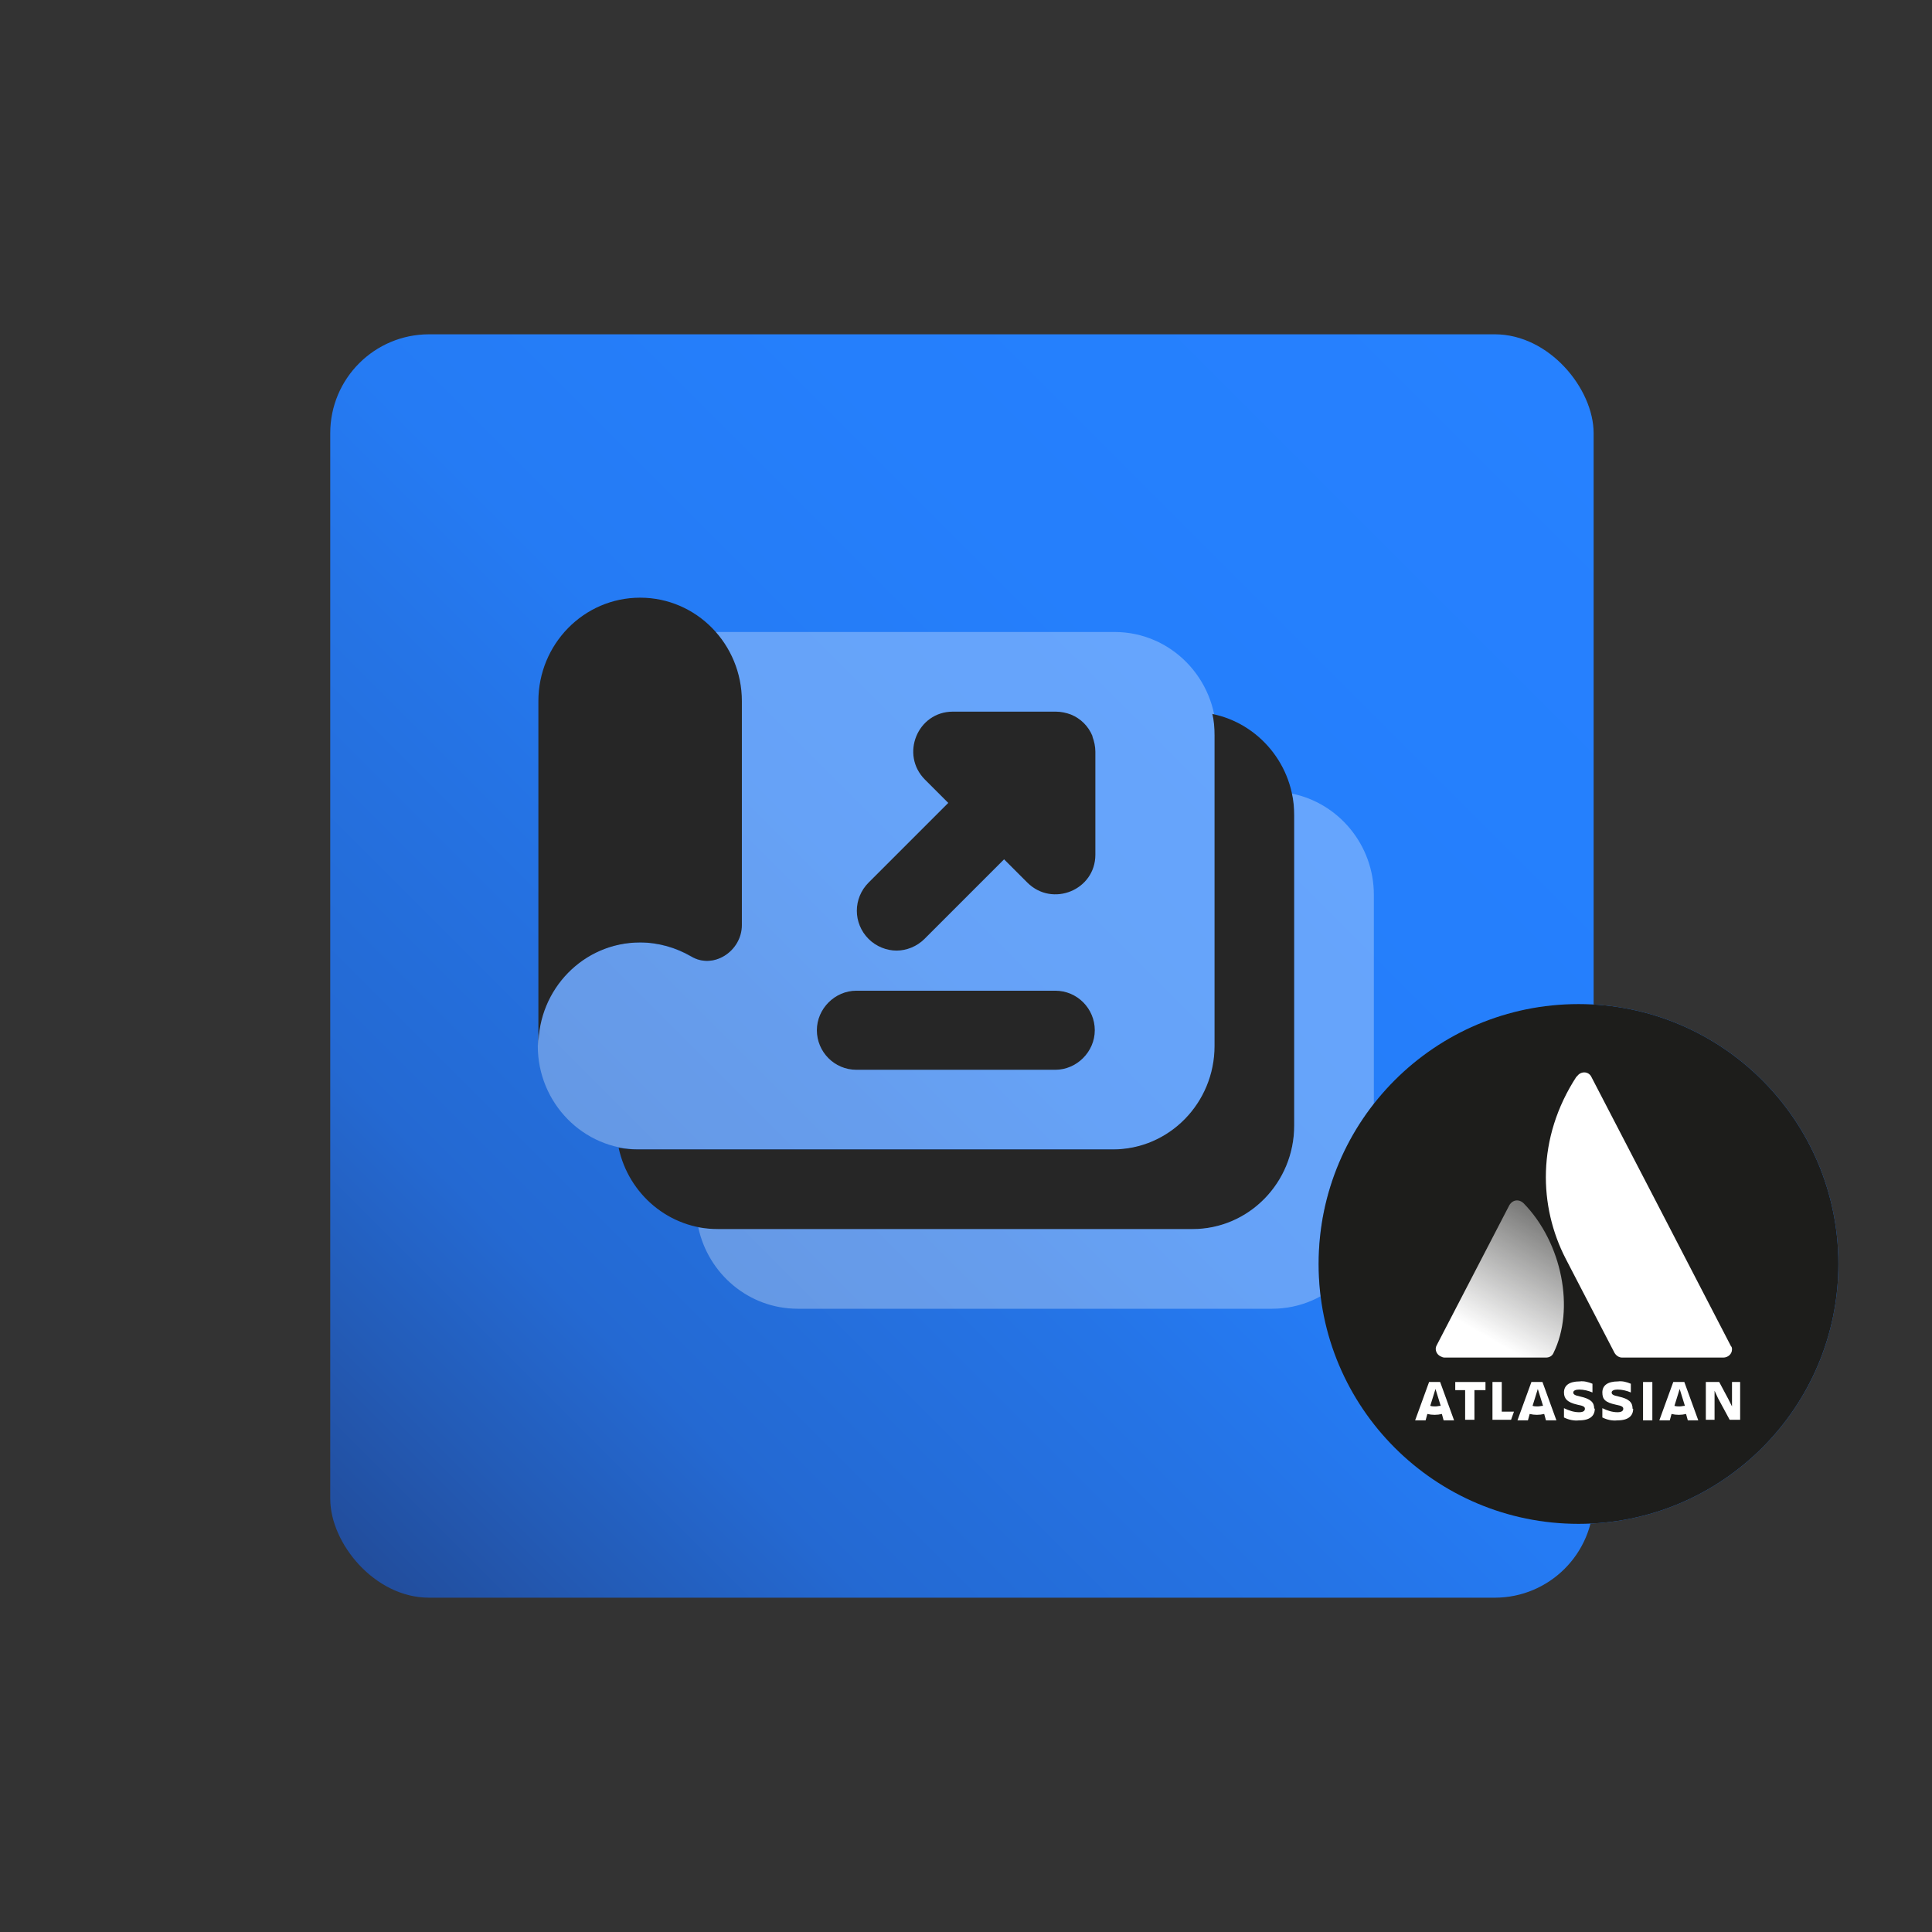 <?xml version="1.0" encoding="UTF-8"?>
<svg id="Ebene_1" data-name="Ebene 1" xmlns="http://www.w3.org/2000/svg" xmlns:xlink="http://www.w3.org/1999/xlink" version="1.1" viewBox="0 0 332.3 332.3">
  <rect x="0" y="0" width="332.3" height="332.3" fill="#333333" stroke="none"/>
  <defs>
    <style>
      .cls-1 {
        isolation: isolate;
        opacity: .3;
      }

      .cls-1, .cls-2, .cls-3, .cls-4, .cls-5, .cls-6, .cls-7 {
        stroke-width: 0px;
      }

      .cls-1, .cls-7 {
        fill: #fff;
      }

      .cls-2 {
        fill: #262626;
      }

      .cls-3 {
        fill: #1d1d1b;
      }

      .cls-4 {
        fill: #2681ff;
      }

      .cls-5 {
        fill: url(#Unbenannter_Verlauf_11);
      }

      .cls-6 {
        fill: url(#Unbenannter_Verlauf_16);
      }
    </style>
    <linearGradient id="Unbenannter_Verlauf_11" data-name="Unbenannter Verlauf 11" x1="61.8" y1="269.8" x2="269.1" y2="62.5" gradientUnits="userSpaceOnUse">
      <stop offset="0" stop-color="#224d9c"/>
      <stop offset=".1" stop-color="#235cb8"/>
      <stop offset=".2" stop-color="#2469d2"/>
      <stop offset=".4" stop-color="#2574e6"/>
      <stop offset=".5" stop-color="#257bf4"/>
      <stop offset=".7" stop-color="#257ffc"/>
      <stop offset="1" stop-color="#2681ff"/>
    </linearGradient>
    <linearGradient id="Unbenannter_Verlauf_16" data-name="Unbenannter Verlauf 16" x1="268.7" y1="122.5" x2="255.9" y2="100.3" gradientTransform="translate(0 333.3) scale(1 -1)" gradientUnits="userSpaceOnUse">
      <stop offset="0" stop-color="#fff" stop-opacity=".4"/>
      <stop offset=".9" stop-color="#fff"/>
    </linearGradient>
  </defs>
  <rect class="cls-5" x="56.8" y="57.5" width="217.3" height="217.3" rx="17" ry="17"/>
  <path class="cls-1" d="M209.2,179.9v-53.4c0-9.8-7.8-17.8-17.5-17.8h-68.7c2.8,3.2,4.5,7.3,4.5,11.9v38.5c0,4.5-4.8,7.7-8.7,5.4-2.6-1.5-5.6-2.4-8.8-2.4-9.7,0-17.5,8-17.5,17.8s7.8,17.8,17.5,17.8h81.6c9.7,0,17.5-8,17.5-17.8Z"/>
  <path class="cls-2" d="M208.5,122.7c.3,1.2.4,2.5.4,3.8v53.4c0,9.8-7.8,17.8-17.5,17.8h-81.6c-1.2,0-2.3-.1-3.4-.3,1.7,8,8.7,14,17.1,14h81.6c9.7,0,17.5-8,17.5-17.8v-53.4c0-8.6-6.1-15.8-14.1-17.4Z"/>
  <path class="cls-1" d="M222.2,136.4c.3,1.2.4,2.5.4,3.8v53.4c0,9.8-7.8,17.8-17.5,17.8h-81.6c-1.2,0-2.3-.1-3.4-.3,1.7,8,8.7,14,17.1,14h81.6c9.7,0,17.5-8,17.5-17.8v-53.4c0-8.6-6.1-15.8-14.1-17.4Z"/>
  <path class="cls-2" d="M187.9,126.6c-.7-1.7-2-3-3.7-3.7-.8-.3-1.7-.5-2.6-.5h-17.7c-6.1,0-9.1,7.4-4.8,11.7l4,4-13.7,13.7c-2.7,2.7-2.7,7,0,9.7,1.3,1.3,3.1,2,4.8,2s3.5-.7,4.8-2l13.7-13.7,4,4c4.3,4.3,11.7,1.3,11.7-4.8v-17.7c0-.9-.2-1.8-.5-2.6Z"/>
  <path class="cls-2" d="M110.1,162.1c3.2,0,6.2.9,8.8,2.4,3.8,2.3,8.7-.9,8.7-5.4v-38.5c0-9.8-7.8-17.8-17.5-17.8s-17.5,8-17.5,17.8v59.3c0-9.8,7.8-17.8,17.5-17.8Z"/>
  <path class="cls-2" d="M181.5,184h-34.2c-3.8,0-6.8-3.1-6.8-6.8s3.1-6.8,6.8-6.8h34.2c3.8,0,6.8,3.1,6.8,6.8s-3.1,6.8-6.8,6.8Z"/>
  <circle class="cls-4" cx="271.5" cy="217.4" r="44.7"/>
  <circle class="cls-3" cx="271.5" cy="217.4" r="44.7"/>
  <g id="Layer_2" data-name="Layer 2">
    <g id="Blue">
      <path class="cls-6" d="M262.1,207c-.8-.8-1.9-.7-2.5.3l-12.5,24.1c-.4.7,0,1.6.7,1.9.2.1.4.2.7.2h17.4c.6,0,1.1-.3,1.3-.8,3.7-7.5,1.5-18.9-5.1-25.7Z"/>
      <path class="cls-7" d="M271.2,185.1c-7,10.7-6.5,22.5-1.9,31.4l8.4,16.2c.3.5.8.8,1.3.8h17.4c.8,0,1.5-.6,1.5-1.4,0-.2,0-.4-.2-.6,0,0-23.4-45.2-24-46.3-.5-1-1.9-1-2.5,0Z"/>
      <path class="cls-7" d="M269,239.5c0,1,.5,1.7,2.3,2.1,1.1.2,1.3.4,1.3.7s-.2.6-1,.6c-.9,0-1.8-.3-2.6-.7v1.6c.8.4,1.7.6,2.6.5,1.9,0,2.7-.8,2.7-2M274.2,242.3c0-1.1-.6-1.7-2.4-2.1-1-.2-1.2-.4-1.2-.7s.4-.5,1-.5c.8,0,1.6.2,2.3.5v-1.5c-.7-.3-1.5-.5-2.2-.4-1.8,0-2.7.7-2.7,1.9"/>
      <polygon class="cls-7" points="293.4 237.7 293.4 244.2 294.9 244.2 294.9 239.2 295.5 240.5 297.5 244.2 299.3 244.2 299.3 237.7 297.9 237.7 297.9 241.9 297.3 240.7 295.7 237.7 293.4 237.7"/>
      <rect class="cls-7" x="282.6" y="237.7" width="1.6" height="6.6"/>
      <path class="cls-7" d="M280.8,242.3c0-1.1-.6-1.7-2.4-2.1-1-.2-1.2-.4-1.2-.7s.4-.5,1-.5c.8,0,1.6.2,2.3.5v-1.5c-.7-.3-1.5-.5-2.2-.4-1.8,0-2.7.7-2.7,1.9s.5,1.7,2.3,2.1c1.1.2,1.3.4,1.3.7s-.2.6-1,.6c-.9,0-1.8-.3-2.6-.7v1.6c.8.4,1.7.6,2.6.5,1.9,0,2.7-.8,2.7-2"/>
      <polygon class="cls-7" points="256.7 237.7 256.7 244.2 259.9 244.2 260.4 242.8 258.3 242.8 258.3 237.7 256.7 237.7"/>
      <polygon class="cls-7" points="250.3 237.7 250.3 239.1 252 239.1 252 244.2 253.6 244.2 253.6 239.1 255.5 239.1 255.5 237.7 250.3 237.7"/>
      <path class="cls-7" d="M247.9,237.7h-2.1l-2.4,6.6h1.8l.3-1.1c.8.2,1.7.2,2.5,0l.3,1.1h1.8l-2.4-6.6ZM246.9,241.9c-.3,0-.6,0-.9-.1l.9-2.9.9,2.9c-.3,0-.6.1-.9.1Z"/>
      <path class="cls-7" d="M265.5,237.7h-2.1l-2.4,6.6h1.8l.3-1.1c.8.2,1.7.2,2.5,0l.3,1.1h1.8l-2.4-6.6ZM264.5,241.9c-.3,0-.6,0-.9-.1l.9-2.9.9,2.9c-.3,0-.6.1-.9.1h0Z"/>
      <path class="cls-7" d="M289.9,237.7h-2.1l-2.4,6.6h1.8l.3-1.1c.8.2,1.7.2,2.5,0l.3,1.1h1.8l-2.4-6.6ZM288.9,241.9c-.3,0-.6,0-.9-.1l.9-2.9.9,2.9c-.3,0-.6.1-.9.1h0Z"/>
    </g>
  </g>
</svg>